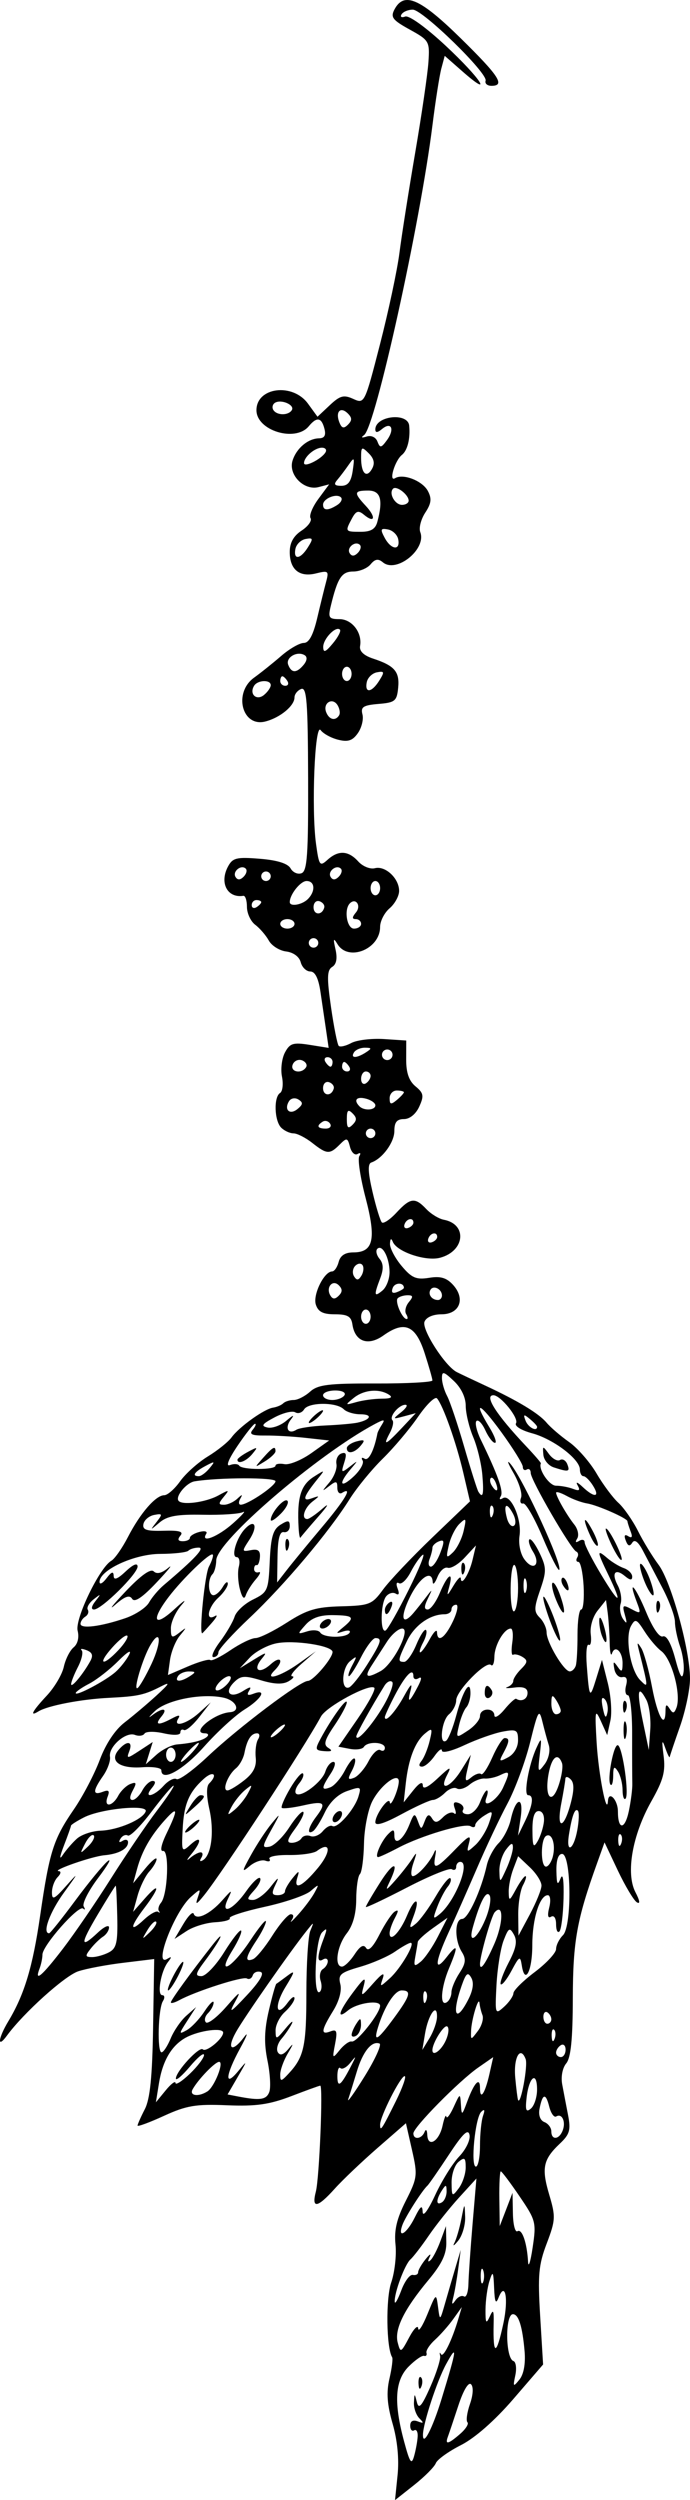 <?xml version="1.0" encoding="UTF-8" standalone="no"?>
<!-- Created with Inkscape (http://www.inkscape.org/) -->
<svg
    xmlns:inkscape="http://www.inkscape.org/namespaces/inkscape"
    xmlns:rdf="http://www.w3.org/1999/02/22-rdf-syntax-ns#"
    xmlns="http://www.w3.org/2000/svg"
    xmlns:cc="http://creativecommons.org/ns#"
    xmlns:dc="http://purl.org/dc/elements/1.1/"
    xmlns:sodipodi="http://sodipodi.sourceforge.net/DTD/sodipodi-0.dtd"
    xmlns:svg="http://www.w3.org/2000/svg"
    xmlns:ns1="http://sozi.baierouge.fr"
    xmlns:xlink="http://www.w3.org/1999/xlink"
    id="svg2"
    sodipodi:docname="Coffee_plant_.svg"
    viewBox="0 0 145.09 525.08"
    sodipodi:version="0.32"
    version="1.0"
    inkscape:output_extension="org.inkscape.output.svg.inkscape"
    inkscape:version="0.46dev+devel"
  >
  <sodipodi:namedview
      id="base"
      bordercolor="#666666"
      height="500px"
      inkscape:pageshadow="2"
      guidetolerance="10.0"
      pagecolor="#ffffff"
      gridtolerance="10.0"
      inkscape:zoom="0.98538751"
      objecttolerance="10.0"
      borderopacity="1.0"
      inkscape:current-layer="svg2"
      inkscape:cx="490.53423"
      inkscape:cy="269.40683"
      inkscape:window-y="-4"
      inkscape:window-x="-4"
      inkscape:window-height="744"
      showgrid="false"
      inkscape:pageopacity="0.0"
      inkscape:window-width="1280"
  />
  <path
      id="path2313"
      sodipodi:nodetypes="csssssscccsssssssscccsssssssssssssssssssssssssssssssssssssssssssssscccssssssssssssssssssssssssscccssssscccsssssssssssssscccssssssssssssssssssssssssssssssssssssssscccsssssssssssssssssssssssssssssssssscccssssssscccssccccssssssssscccssssssccssccsssssccssccssssccssscccsssscccssssssssscccsssccsssccssssssccssccscccccsssccsssssssccssccsssccsssccssssscccsssccsssssccssccssccsssccssssssscccccsssssssssssssssssssssssscccccssccssccsssccsssssssssssssssccsssccssscccccsssssssssssssssssssssssssssssssscccsssssssssssssssssssssssssssssssssssssssssssssssssssssscccssssssssssccsssccsssccssssccsscccccccssccssccsssccsssccssccsssssssssssssssssssssccssccsssssscccsssssssssssssccssssssccssssssssssssssssssssssccsssssssssssssssssssssssssssssssssssssssssssssssssssssssssssssssssssccccsssccssccssssssssccssccsscccccsssscccccssssscccsscccssccsssccssccssssssccsssssssssccsssccssccssccsssccssccssccssssssssscccsssccccccssssccsssssccssccssccssccsssccsssccsssssssssssscccssscccssssssssssssscccccsssssssssscccsssssssssccsscccssssssssssssssscccccssccssssssccsssccssscccccccssssssssssssssssssssssccssccsssccsssccssssssccssccsssssssssccsssccssssccssccsssccssssssccssssccssccsssssssssssssssssssssssssssssssccssccssccssccssccssssscccsssssssssssssscccssssssssssssssssssssssssssssssssscccccsssssssssssccssccssssssssccssccssccsssccssssssssssssssssssssssssssccsssccssccssccsssssccssccsssssssssssccssssssccsssccsssssssccssccssssssssssssssssccsssssccssssssscccssssccssccsssccssccssssccsssccssssssssssssccssccssccssssssssccsssssssccsssssssssssccssssccssccssccscccssssssccssccssccccssssccssssssssssccsssccssccsssccsssccsssccssssccssccssccssssccssccsssccssccssccsssccssccssccssccssccsssccssccsssccssccsssccsssccsssccssccsssccsssccssssccssccsssccssccsssccssccsssccssccssccssccssccsssccsssccssccssccssccssccssccsssssccssccssccsssccssccssccssccssc"
      style="fill:#000000"
      d="m83.602 519.81c0.343-3.37-0.037-7.28-1.044-10.78-1.162-4.04-1.339-6.55-0.669-9.45 0.502-2.17 0.76-4.19 0.572-4.5-1.228-2-1.362-12.31-0.204-15.68 0.732-2.13 1.142-5.72 0.909-7.98-0.313-3.03 0.249-5.43 2.157-9.19 2.455-4.85 2.518-5.37 1.307-10.7l-1.273-5.61-5.966 5.19c-3.281 2.86-7.327 6.7-8.991 8.55-3.672 4.08-4.927 4.28-3.983 0.62 0.73-2.83 1.537-22.25 0.925-22.25-0.188 0-2.946 1-6.129 2.22-4.582 1.75-7.39 2.15-13.48 1.9-6.54-0.28-8.525 0.06-13.25 2.22-3.057 1.4-5.558 2.32-5.558 2.05s0.683-1.81 1.517-3.43c1.109-2.14 1.58-6.78 1.75-17.24l0.233-14.31-6.435 0.78c-3.54 0.42-7.827 1.23-9.528 1.79-2.844 0.94-11.526 8.76-15.009 13.52-2.086 2.85-1.869 0.58 0.286-3 3.39-5.63 5.137-11.42 6.705-22.21 1.951-13.44 2.78-16.05 7.07-22.29 1.888-2.74 4.345-7.43 5.46-10.41 1.273-3.4 3.224-6.33 5.239-7.88 1.767-1.36 4.787-3.91 6.712-5.67 2.73-2.5 2.95-2.92 1-1.92-3.598 1.84-4.861 2.12-11 2.43-5.835 0.28-12.88 1.64-14.827 2.84-1.977 1.22-1.315-0.03 1.754-3.32 1.609-1.72 3.213-4.43 3.564-6.03s1.279-3.44 2.064-4.09c0.866-0.72 1.198-2.09 0.845-3.5-0.614-2.44 4.617-13.28 7.09-14.69 0.714-0.41 2.287-2.66 3.497-5 2.583-5.01 5.849-8.76 7.619-8.76 0.692 0 2.197-1.32 3.344-2.93s3.765-3.96 5.818-5.21 4.303-3.06 5-4.01c1.617-2.22 6.868-5.98 8.739-6.25 0.789-0.12 1.748-0.53 2.131-0.91 0.382-0.38 1.372-0.69 2.2-0.69 0.827 0 2.376-0.79 3.44-1.75 1.62-1.47 3.876-1.75 13.829-1.72 6.541 0.02 11.893-0.27 11.893-0.64 0-0.36-0.736-2.94-1.635-5.73-1.896-5.87-4.236-6.87-8.656-3.72-3.22 2.3-5.99 1.32-6.529-2.3-0.254-1.7-1.008-2.14-3.682-2.14-2.512 0-3.528-0.52-4.014-2.05-0.654-2.07 1.752-6.95 3.422-6.95 0.474 0 1.096-0.9 1.384-2 0.351-1.35 1.364-2 3.081-2 4.235 0 4.856-2.76 2.58-11.45-1.103-4.21-1.699-8.15-1.324-8.76 0.385-0.62 0.228-0.82-0.359-0.46-0.572 0.35-1.29-0.31-1.595-1.48-0.512-1.96-0.677-1.99-2.185-0.48-2.091 2.09-2.681 2.05-5.761-0.37-1.398-1.1-3.169-2-3.935-2-0.765 0-1.932-0.54-2.592-1.2-1.437-1.44-1.597-6.44-0.233-7.28 0.532-0.33 0.712-1.88 0.4-3.44-0.313-1.56-0.03-3.84 0.628-5.07 1.036-1.94 1.729-2.15 5.193-1.6l3.997 0.64-0.55-3.78c-0.303-2.07-0.834-5.69-1.181-8.02-0.421-2.84-1.13-4.25-2.136-4.25-0.828 0-1.734-0.88-2.013-1.95-0.303-1.15-1.539-2.06-3.056-2.25-1.401-0.17-3.043-1.2-3.648-2.29-0.606-1.09-1.888-2.58-2.851-3.31-0.962-0.72-1.75-2.42-1.75-3.76s-0.337-2.39-0.75-2.33c-3.357 0.53-5.07-2.71-3.238-6.14 0.985-1.84 1.806-2.04 6.705-1.64 3.665 0.29 5.883 0.99 6.459 2.02 0.482 0.86 1.524 1.32 2.314 1.01 1.184-0.45 1.426-3.96 1.375-19.89-0.052-16.15-0.293-19.25-1.464-18.8-0.77 0.3-1.401 1.1-1.401 1.78 0 1.77-3.058 4.28-6.168 5.06-4.879 1.21-6.72-6.06-2.33-9.22 1.376-0.99 3.932-3.03 5.68-4.54 1.748-1.52 3.895-2.75 4.771-2.75 1.097 0 1.977-1.64 2.83-5.25 0.681-2.89 1.528-6.33 1.883-7.65 0.593-2.21 0.424-2.34-2.106-1.71-3.502 0.88-5.56-0.78-5.56-4.49 0-1.94 0.799-3.38 2.491-4.49 1.371-0.9 2.218-2.08 1.883-2.62s0.408-2.36 1.652-4.04l2.262-3.06-2.218 0.58c-3.075 0.8-6.419-2.599-5.476-5.571 0.823-2.593 3.245-4.626 5.562-4.671 1.159-0.022 1.5-0.633 1.134-2.032-0.624-2.385-1.602-2.534-3.29-0.5-2.828 3.408-11 0.903-11-3.371 0-4.837 7.612-5.806 10.836-1.379l2.003 2.75 2.571-2.415c2.166-2.035 2.944-2.244 4.951-1.33 2.364 1.077 2.406 0.99 5.626-11.508 1.784-6.926 3.621-15.553 4.083-19.17 0.461-3.617 1.954-13.102 3.318-21.077s2.613-16.521 2.776-18.991c0.286-4.352 0.164-4.564-3.93-6.823-3.645-2.01-4.084-2.596-3.195-4.258 2.007-3.75 5.368-2.289 13.849 6.023 8.127 7.968 9.487 10.05 6.527 10.05-0.87 0-1.42-0.48-1.23-1.068 0.52-1.538-13.222-14.932-15.313-14.932-0.965 0-2.029 0.445-2.365 0.989s0.009 0.751 0.767 0.46c0.798-0.306 4.395 2.287 8.552 6.165 7.329 6.834 10.189 11.238 3.469 5.34l-3.705-3.253-0.712 2.662c-0.391 1.463-1.231 6.818-1.866 11.899-2.594 20.765-11.992 63.316-14.374 65.083-0.722 0.535-0.528 0.65 0.529 0.313 0.977-0.311 1.92 0.127 2.278 1.059 0.535 1.395 0.78 1.358 1.994-0.302 1.677-2.293 0.939-3.973-1.028-2.341-0.965 0.801-1.411 0.827-1.411 0.084 0-2.855 6.831-3.623 7.115-0.801 0.272 2.699-0.348 5.213-1.514 6.143-1.505 1.2-2.858 5.774-1.451 4.904 1.681-1.035 5.751 0.54 6.892 2.68 0.857 1.6 0.736 2.61-0.547 4.56-0.906 1.39-1.378 3.22-1.048 4.08 1.372 3.57-5.002 8.72-7.862 6.35-0.978-0.82-1.644-0.71-2.575 0.41-0.69 0.84-2.336 1.52-3.657 1.52-2.427 0-3.293 1.32-4.726 7.25-0.59 2.44-0.386 2.75 1.819 2.75 2.647 0 4.844 2.86 4.345 5.65-0.189 1.06 0.763 1.99 2.709 2.63 4.544 1.49 5.631 2.75 5.301 6.13-0.273 2.8-0.663 3.12-4.15 3.4-3.196 0.27-3.767 0.64-3.361 2.19 0.269 1.03-0.163 2.8-0.96 3.94-1.114 1.59-2.072 1.91-4.14 1.39-1.479-0.36-3.14-1.27-3.69-2.02-1.232-1.66-1.971 16.63-0.966 23.93 0.625 4.54 0.79 4.77 2.397 3.32 2.296-2.08 4.389-1.97 6.471 0.33 0.942 1.04 2.518 1.68 3.506 1.42 2.198-0.57 5.092 2.14 5.092 4.77 0 1.06-0.9 2.71-2 3.65s-2 2.7-2 3.92c0 4.66-6.685 7.35-8.964 3.6-0.851-1.4-0.934-1.18-0.414 1.1 0.432 1.91 0.2 3.14-0.695 3.69-1.092 0.68-1.138 2.25-0.246 8.45 0.604 4.19 1.334 7.85 1.623 8.14s1.479 0.02 2.644-0.61c1.166-0.62 4.242-0.99 6.836-0.83l4.716 0.31-0.014 4c-0.009 2.78 0.59 4.49 1.965 5.63 1.704 1.41 1.813 1.99 0.784 4.25-0.713 1.57-2.004 2.62-3.214 2.62-1.489 0-2.021 0.65-2.021 2.5 0 2.38-2.516 5.82-4.846 6.62-0.777 0.27-0.703 2.06 0.254 6.17 0.743 3.19 1.626 6.07 1.962 6.41 0.335 0.33 1.718-0.59 3.072-2.05 2.926-3.15 3.895-3.27 6.269-0.76 0.984 1.04 2.641 2.05 3.682 2.25 4.999 0.94 4.454 6.58-0.771 7.98-3.011 0.81-9.105-1.24-9.951-3.35-0.331-0.82-0.541-0.68-0.592 0.4-0.043 0.92 1.06 3.03 2.453 4.68 2.115 2.52 3.062 2.92 5.761 2.49 2.421-0.4 3.688-0.02 5.059 1.49 2.655 2.94 1.371 6.17-2.451 6.17-1.766 0-3.206 0.63-3.564 1.56-0.624 1.63 4.32 9.32 6.794 10.58 0.753 0.38 3.394 1.63 5.874 2.78 6.94 3.22 11.35 5.88 13 7.84 0.82 0.98 2.96 2.81 4.74 4.07 1.79 1.26 4.38 4.23 5.76 6.58 1.38 2.36 3.46 5.15 4.61 6.19s3 3.7 4.11 5.9c1.1 2.2 3.05 5.39 4.33 7.1 2.65 3.54 6.61 17.87 6.61 23.93 0 2.22-0.94 6.71-2.08 9.97-1.15 3.26-2.13 6.17-2.18 6.46-0.06 0.3-0.49-0.59-0.97-1.96-0.65-1.87-0.73-1.46-0.33 1.64 0.44 3.39-0.03 5.14-2.58 9.66-3.98 7.06-5.39 15.08-3.34 19.06 0.94 1.8 1.05 2.59 0.3 2.13-0.65-0.41-2.44-3.4-3.99-6.66l-2.8-5.92-1.54 4.29c-4.28 11.88-5.1 16.42-5.13 28.39-0.02 8.71-0.41 12.56-1.39 13.74-0.79 0.95-1.14 2.82-0.84 4.41 0.28 1.51 0.84 4.42 1.23 6.44 0.61 3.14 0.35 4.04-1.73 6-3.52 3.33-3.89 5.13-2.23 10.72 1.37 4.61 1.33 5.35-0.52 10.23-1.72 4.51-1.91 6.7-1.38 15.34l0.61 10.09-6.27 7.27c-3.9 4.52-8.06 8.17-11.012 9.67-2.609 1.32-4.983 3.03-5.277 3.79-0.293 0.77-2.343 2.83-4.555 4.58l-4.023 3.18 0.539-5.27zm4.223-8.09c0.055-1-0.275-1.58-0.733-1.3-0.459 0.29-0.834-0.16-0.834-0.98 0-0.96 0.576-1.28 1.584-0.9 1.268 0.49 1.335 0.35 0.333-0.65-0.687-0.7-1.198-2.19-1.134-3.31 0.114-2.01 0.126-2.01 0.624-0.05 0.395 1.55 1.026 0.82 2.841-3.28 1.283-2.91 2.201-5.83 2.04-6.5s-0.083-0.82 0.174-0.33c0.466 0.89 2.316-2.87 3.671-7.46l0.719-2.43-1.787 2.5c-0.982 1.37-2.711 3.33-3.842 4.36-1.131 1.02-1.943 2.26-1.806 2.75 0.138 0.49-0.087 0.77-0.5 0.64-0.412-0.14-1.866 0.86-3.23 2.23-2.913 2.91-3.193 7.55-0.955 15.82 1.194 4.42 1.544 4.92 2.085 3 0.358-1.27 0.696-3.12 0.75-4.11zm0.179-11.11c-0.043-1.05 0.193-1.65 0.525-1.31 0.332 0.33 0.368 1.19 0.079 1.91-0.319 0.8-0.556 0.56-0.604-0.6zm8.75 10.56c1.174-1.01 1.866-2.12 1.537-2.44-0.328-0.33-0.089-2.06 0.532-3.84 0.671-1.93 0.763-3.6 0.225-4.14-0.537-0.54-1.614 1.26-2.658 4.44-0.966 2.93-1.964 5.9-2.218 6.59-0.639 1.73 0.085 1.56 2.582-0.61zm-3.898-7.36c3.236-10.57 3.39-11.75 0.946-7.28-1.895 3.46-4.83 12.4-4.865 14.81-0.039 2.65 2.004-1.28 3.919-7.53zm17.454-9.96c-0.45-5.24-1.26-7.82-2.45-7.82-1.67 0-1.58 9.25 0.09 9.83 0.54 0.18 0.72 1.53 0.41 3-0.52 2.44-0.45 2.52 0.86 0.91 0.9-1.1 1.31-3.32 1.09-5.92zm-22.371-4.82c0.054 0.82 0.926-0.53 1.937-3 1.825-4.47 1.843-4.48 2.233-1.5 0.391 2.98 0.398 2.98 1.537-1 0.63-2.2 1.615-5.58 2.189-7.5l1.044-3.5-0.53 4c-0.292 2.2-0.761 4.9-1.043 6-0.381 1.48-0.267 1.64 0.442 0.62 0.524-0.76 1.341-1.14 1.815-0.85 0.474 0.3 0.895-0.88 0.934-2.62 0.04-1.73 0.434-7.43 0.876-12.65l0.807-9.5-3.649 4c-2.004 2.2-4.874 5.8-6.375 8-1.502 2.2-3.236 4.45-3.853 5-1.2 1.07-3.428 7.07-3.302 8.9 0.042 0.6 0.663-0.48 1.38-2.4 0.718-1.93 1.809-3.39 2.424-3.25 0.616 0.13 1.12-0.12 1.12-0.56 0-0.45 0.708-1.68 1.574-2.75s1.244-1.27 0.84-0.44c-0.431 0.88-0.358 1.16 0.176 0.67 0.5-0.45 1.438-2.25 2.084-4l1.174-3.17 0.076 3.36c0.057 2.5-0.912 4.55-3.786 8-5.121 6.15-7.164 10.32-6.432 13.12 0.573 2.19 0.681 2.14 2.405-1.1 0.993-1.86 1.849-2.71 1.903-1.88zm7.604-17.97c0.422-0.81 1.079-3.06 1.46-5 0.688-3.51 0.693-3.52 0.807-0.47 0.063 1.68-0.593 3.93-1.459 5-0.866 1.06-1.229 1.28-0.808 0.47zm10.307 16.88c1.11-5.19 0.39-8.97-1.03-5.35-0.56 1.43-0.8 0.89-0.92-2.06-0.15-3.52-0.27-3.7-0.97-1.5-0.45 1.37-0.82 4.07-0.84 6-0.02 2.89 0.13 3.15 0.89 1.5 0.74-1.64 0.89-1.37 0.82 1.5-0.16 6.84 0.57 6.81 2.05-0.09zm-4.26-11.16c-0.28-0.69-0.51-0.13-0.51 1.25 0 1.37 0.23 1.93 0.51 1.25 0.27-0.69 0.27-1.82 0-2.5zm7.66-15.5c-1.96-2.89-3.74-5.25-3.95-5.25-0.2 0-0.34 2.58-0.3 5.75l0.08 5.75 1.35-3.5 1.34-3.5 0.08 4.31c0.04 2.37 0.47 4.06 0.96 3.76 0.96-0.6 2 2.42 2.23 6.43 0.07 1.37 0.51 0.02 0.96-3 0.79-5.27 0.68-5.72-2.75-10.75zm-22.07 4.5c1.243-2.5 1.634-2.79 1.691-1.25 0.043 1.18 1.115-0.25 2.627-3.5 1.404-3.03 3.691-6.7 5.082-8.15 1.402-1.47 2.36-3.48 2.149-4.5-0.284-1.38-1.395-0.32-4.34 4.15-2.177 3.3-4.206 6.22-4.509 6.5-1.115 1.01-4.649 6.55-5.261 8.25-1.098 3.04 0.873 1.89 2.561-1.5zm6.73-5.56c-0.013-1.46-0.15-1.49-0.985-0.19-1.266 1.95-1.266 3.28 0 2.5 0.55-0.34 0.993-1.38 0.985-2.31zm4.015-5.01c0-2.05-0.237-2.23-1.5-1.18-0.825 0.68-1.486 2.65-1.468 4.37 0.03 2.97 0.107 3.03 1.5 1.19 0.807-1.07 1.468-3.04 1.468-4.38zm3.005-4.6c0-2.43 0.29-5.24 0.64-6.25 0.44-1.25 0.32-1.51-0.38-0.83-1.286 1.24-2.282 11.5-1.12 11.5 0.47 0 0.86-1.99 0.86-4.42zm-7.873-4.17c0.347-1.6 0.705-2.46 0.795-1.91s0.781-0.35 1.537-2c1.355-2.96 1.376-2.97 1.531-0.5 0.148 2.35 0.224 2.32 1.331-0.68 1.462-3.96 2.679-5.24 2.679-2.82 0 2.72 1.06 1.16 1.98-2.92l0.8-3.57-3.14 2.18c-4.01 2.78-13.645 12.54-13.645 13.83 0 1.41 1.742 1.2 2.338-0.27 0.289-0.72 0.538-0.47 0.583 0.58 0.121 2.8 2.497 1.38 3.211-1.92zm25.263 1c0.71-1.84-0.15-3.68-1.36-2.94-0.45 0.28-1.12-0.66-1.48-2.1-0.73-2.91-1.41-2.73-2.04 0.54-0.25 1.3 0.17 2.41 1.03 2.74 0.8 0.31 1.46 1.19 1.46 1.95 0 1.9 1.64 1.77 2.39-0.19zm-35.078-6.16c1.43-2.89 2.259-5.25 1.841-5.25-0.87 0-5.158 8.47-5.158 10.19 0 1.57 0.341 1.06 3.317-4.94zm29.688-2.44c0-3.95-1.68-2.71-2.19 1.63-0.32 2.74-0.13 3.24 0.89 2.38 0.71-0.59 1.3-2.39 1.3-4.01zm-33.137-9.66c-1.648-0.61-3.51 1.71-4.777 5.94-0.679 2.26-1.485 4.86-1.792 5.76-0.306 0.91 1.257-1.28 3.474-4.85 2.217-3.58 3.61-6.66 3.095-6.85zm-42.89 8.28c0.012 0.52 1.372-0.35 3.022-1.93s2.988-3.36 2.973-3.94c-0.015-0.59-1.353 0.51-2.973 2.44-1.62 1.92-2.944 3.05-2.941 2.5 0.007-1.5 4.947-6.83 5.661-6.12 0.697 0.7 4.28-2.25 4.28-3.52 0-1.12-5.013-0.46-7.771 1.01-3.037 1.63-4.956 4.85-5.728 9.63l-0.646 4 2.05-2.5c1.128-1.38 2.061-2.08 2.073-1.57zm19.719 1.91c0.349-0.91 0.179-3.88-0.377-6.59-0.742-3.63-0.671-6.42 0.267-10.45 0.703-3.03 1.422-5.59 1.596-5.69s1.197-0.84 2.273-1.65c1.736-1.3 1.695-1.04-0.364 2.34-2.41 3.95-2.002 6.66 0.49 3.25 0.78-1.06 1.418-1.47 1.418-0.9s-0.9 1.85-2 2.85c-1.1 0.99-1.99 2.75-1.978 3.9 0.021 2 0.117 1.98 2.087-0.4 1.136-1.38 1.732-1.83 1.326-1-0.407 0.82-1.39 2.26-2.185 3.18-0.795 0.93-1.134 2.2-0.752 2.81 0.472 0.77 1.177 0.55 2.204-0.68 1.167-1.4 1.146-1.2-0.096 0.9-0.884 1.49-1.606 3.49-1.606 4.44 0 1.55 0.179 1.53 1.801-0.22 3.196-3.44 3.699-5.74 3.699-16.93 0-6.05 0.369-11.9 0.82-13 0.82-2 0.82-2-0.781 0-3.426 4.28-13.131 18.17-14.846 21.25-2.053 3.69-0.802 4.4 1.748 1 0.927-1.24 0.532-0.15-0.878 2.42-3.081 5.63-3.326 8.3-0.442 4.83 2.025-2.44 2.024-2.41-0.058 1.17l-2.134 3.68 2.285 0.44c4.55 0.87 5.86 0.68 6.483-0.95zm53.908-6.92c-1.11-2.91-2.57-0.34-2.19 3.87 0.21 2.32 0.48 4.43 0.59 4.71 0.53 1.3 2.12-7.23 1.6-8.58zm-66.918 6.79c1.47-0.93 3.562-6.21 2.463-6.21-0.847 0-4.364 3.63-5.56 5.75-0.783 1.38 1.19 1.67 3.097 0.46zm30.402-5.71c0.936-1.84 0.904-1.86-0.383-0.27-0.772 0.95-1.697 1.44-2.055 1.08-0.358-0.35-0.644 0.44-0.636 1.77 0.017 2.56 0.77 1.93 3.074-2.58zm-0.059-4.77c1.043 0.28 5.97-5.92 5.97-7.51 0-1.3-4.845-0.6-6.743 0.98-2.456 2.04-1.99 0.3 0.993-3.7 2.393-3.21 2.851-3.51 2.316-1.5-0.649 2.44-0.602 2.42 1.998-0.5 1.856-2.09 2.464-2.41 2.007-1.06-0.651 1.92-0.636 1.92 1.488 0 2.261-2.04 5.431-7.44 4.371-7.44-0.342 0-1.816 0.83-3.276 1.84-1.46 1.02-4.777 2.46-7.371 3.21-4.152 1.2-4.648 1.63-4.149 3.62 0.349 1.39-0.241 3.57-1.533 5.66-2.512 4.07-2.636 5.09-0.522 4.27 1.309-0.5 1.472-0.05 0.953 2.65-0.601 3.12-0.562 3.17 0.991 1.25 0.89-1.1 2.018-1.9 2.507-1.77zm-0.015-1.42c0.009-0.45 0.452-1.49 0.985-2.31 0.835-1.3 0.972-1.27 0.985 0.19 0.008 0.93-0.435 1.97-0.985 2.31s-0.993 0.25-0.985-0.19zm44.99 3.13c0-0.86-0.45-1.28-1-0.94s-1 1.04-1 1.56c0 0.51 0.45 0.94 1 0.94s1-0.71 1-1.56zm-83.035-2.37c0.667-1.61 2.141-3.75 3.276-4.75l2.064-1.82-1.888 2.93c-1.766 2.74-1.772 2.86-0.088 1.92 0.989-0.55 2.666-2.32 3.726-3.93s1.93-2.45 1.933-1.87c0.004 0.57-0.525 1.58-1.176 2.23s-0.849 1.52-0.44 1.93c0.408 0.4 2.316-1.05 4.238-3.24 2.975-3.38 3.248-3.53 1.836-0.97-1.351 2.44-0.883 2.17 2.528-1.48 2.69-2.87 3.728-4.62 2.904-4.9-0.706-0.23-1.456 0.1-1.668 0.73-0.212 0.64-0.764 0.92-1.227 0.64-0.825-0.51-10.797 2.69-14.238 4.57-0.962 0.52-1.75 0.73-1.75 0.45 0-0.49 4.234-6.31 8.796-12.1 2.96-3.76 1.613-0.94-1.594 3.34-2.038 2.71-2.166 3.25-0.779 3.25 0.913 0 3.061-2.26 4.774-5.01 1.714-2.76 3.321-4.81 3.573-4.56 0.252 0.26-0.569 2.12-1.824 4.15-3.499 5.66-0.078 3.74 3.804-2.14 1.788-2.71 3.247-4.48 3.243-3.93-0.003 0.54-0.9 2.34-1.993 3.99-2.296 3.46-2.517 4.63-0.747 3.95 0.688-0.26 2.53-2.5 4.091-4.97 1.562-2.46 3.303-4.48 3.87-4.48 0.626 0 0.689 0.51 0.158 1.29-0.479 0.72 0.163 0.15 1.427-1.25 1.265-1.4 2.793-3.44 3.396-4.54 1.034-1.89 0.989-1.91-0.799-0.38-1.043 0.9-5.39 2.39-9.661 3.32-4.27 0.94-7.578 2-7.351 2.38 0.228 0.37-1.149 0.76-3.06 0.86s-4.617 0.93-6.013 1.85l-2.54 1.66 1.852-3.13c1.019-1.73 1.999-2.7 2.179-2.16 0.492 1.48 3.409 0.11 6.001-2.81 2.074-2.34 2.194-2.37 1.207-0.33-1.711 3.54 1.024 2.4 3.829-1.59 1.286-1.83 2.596-3.07 2.91-2.76 0.315 0.32-0.245 1.48-1.243 2.58-1.557 1.72-1.592 2.01-0.244 2.01 0.864 0 2.534-1.24 3.71-2.75 1.634-2.11 1.881-2.22 1.048-0.5-0.887 1.83-0.804 2.25 0.445 2.25 0.844 0 1.535-0.37 1.535-0.81 0-0.45 0.712-1.68 1.582-2.75 1.35-1.66 1.501-1.69 1.031-0.19-0.908 2.88 1.046 1.98 4.329-2 2.825-3.43 2.68-5.7-0.226-3.54-0.669 0.5-3.31 0.88-5.87 0.85-2.56-0.04-4.41 0.33-4.111 0.82 0.299 0.48-0.082 0.65-0.846 0.38-0.764-0.28-2.252 0.23-3.306 1.12-1.717 1.45-1.686 1.2 0.299-2.38 1.22-2.2 3.143-5.13 4.274-6.5 2.003-2.44 2.002-2.41-0.061 1.32-1.921 3.47-1.954 3.8-0.356 3.49 0.968-0.19 2.848-2.02 4.178-4.08 1.33-2.05 2.648-3.5 2.929-3.22 0.282 0.28-0.482 1.86-1.697 3.5-1.697 2.29-1.868 2.99-0.738 2.99 0.809 0 1.737-0.43 2.062-0.96s1.18-0.73 1.899-0.45c0.719 0.27 1.881-0.19 2.581-1.04 0.701-0.84 1.607-1.33 2.015-1.07 1.018 0.63 4.652-3.49 5.474-6.2 0.635-2.1 0.503-2.16-2.384-1.15-1.935 0.67-3.652 2.32-4.679 4.48-0.892 1.88-2.017 3.66-2.501 3.96-1.349 0.84-0.984-0.85 0.654-3.01 2.268-3 1.803-3.43-2.664-2.42-2.273 0.51-4.316 0.74-4.541 0.52-0.224-0.23 0.566-2.06 1.756-4.08 1.191-2.02 2.398-3.44 2.683-3.15 0.286 0.28-0.059 1.21-0.766 2.07-0.707 0.85-1.01 1.82-0.674 2.16 0.97 0.97 5.457-2.41 6.166-4.64 0.353-1.11 1.114-2.02 1.69-2.02 0.577 0 0.322 1.1-0.567 2.46-2.012 3.07-2.027 3.63-0.078 2.88 0.845-0.32 2.229-1.92 3.074-3.56 0.845-1.63 1.765-2.74 2.044-2.46s0.01 1.43-0.597 2.57c-0.92 1.72-0.843 1.96 0.456 1.46 0.858-0.33 2.238-1.91 3.066-3.51s1.936-2.64 2.463-2.32c0.526 0.33 0.957 0.12 0.957-0.46 0-1.27-3.654-1.43-4.417-0.2-0.294 0.48-1.619 0.66-2.943 0.41l-2.409-0.46 4.066-5.89c2.236-3.24 3.804-6.16 3.485-6.48-0.975-0.97-10.084 3.93-11.218 6.03-3.348 6.23-20.793 32.87-24.564 37.53-1.64 2.02-1.896 2.12-1.344 0.5 0.667-1.96 0.633-1.96-1.416-0.16-3.45 3.02-8.003 14.84-5.03 13.05 0.993-0.6 1.033-0.45 0.174 0.66-1.488 1.93-2.346 6.95-1.186 6.95 0.506 0 0.565 0.56 0.131 1.25-0.999 1.58-1.243 10.75-0.286 10.75 0.393 0 1.26-1.32 1.927-2.93zm0.53-13.07c0.853-1.65 1.776-3 2.051-3s-0.198 1.35-1.051 3-1.776 3-2.051 3 0.198-1.35 1.051-3zm33.5-32.89c0-0.55 0.45-1.27 1-1.61s1-0.17 1 0.38-0.45 1.28-1 1.62-1 0.16-1-0.39zm-2.466-17.07c2.29-4.25 5.452-8.61 5.459-7.53 0.004 0.56-1.171 2.75-2.61 4.87-2.087 3.07-2.342 4.02-1.262 4.69 0.964 0.6 0.733 0.79-0.802 0.68-1.996-0.15-2.054-0.36-0.785-2.71zm26.268 63.49c0.617-1.35 0.755-2.69 0.307-2.97-0.679-0.42-3.109 3.48-3.109 4.98 0 1.42 1.843 0.1 2.802-2.01zm-1.837-4.98c0.056-3.11-1.848-0.47-2.507 3.48l-0.579 3.47 1.525-2.5c0.839-1.38 1.541-3.38 1.561-4.45zm24.64 2.72c-0.33-0.34-0.57 0.26-0.53 1.31 0.05 1.16 0.29 1.4 0.61 0.6 0.29-0.72 0.25-1.58-0.08-1.91zm-33.691-2.47c3.452-4.7 3.76-5.8 1.612-5.8-1.456 0-3.616 3.37-4.967 7.75-1.016 3.29-0.117 2.77 3.355-1.95zm18.611-0.61c-0.29-0.75-0.57-1.88-0.62-2.53-0.15-1.66-1.692 3.43-1.774 5.84-0.067 1.98-0.058 1.98 1.424 0.02 0.82-1.08 1.25-2.58 0.97-3.33zm14.48 0.87c0-0.52-0.38-1.18-0.84-1.46s-0.83 0.14-0.83 0.94 0.37 1.46 0.83 1.46 0.84-0.43 0.84-0.94zm-17.493-4.09c1.026-1.98 1.255-3.57 0.666-4.62-0.729-1.3-1.108-0.99-2.037 1.67-2.118 6.08-1.232 7.99 1.371 2.95zm9.523-1.38c0.01-0.6 2.04-2.61 4.5-4.46 2.45-1.85 4.47-4.02 4.47-4.82s0.65-2.11 1.45-2.91c1.92-1.92 1.75-17.07-0.19-17.07-0.8 0-1.24 1.32-1.19 3.58 0.05 2.82 0.24 3.16 0.86 1.59 0.5-1.27 0.73 0.28 0.64 4.2-0.09 3.42-0.48 6.53-0.87 6.92s-0.7-0.29-0.7-1.52c0-1.28-0.44-1.95-1.05-1.58-0.67 0.42-0.81-0.26-0.39-1.94 0.36-1.42 0.23-2.58-0.3-2.58-1.71 0-3.26 4.99-3.26 10.48 0 5.45-1.56 8.47-2.21 4.28-0.33-2.09-0.49-2.01-2.15 1.08-0.98 1.84-2.01 3.13-2.27 2.87s0.49-2.31 1.65-4.55c1.59-3.03 1.87-4.53 1.12-5.87-0.9-1.6-1.13-1.47-2.17 1.21-0.64 1.65-1.31 5.85-1.5 9.34-0.32 6.2-0.29 6.3 1.6 4.59 1.06-0.96 1.94-2.24 1.96-2.84zm-18.431-0.32c-0.332-0.34-0.568 0.26-0.525 1.31 0.048 1.16 0.285 1.4 0.604 0.6 0.289-0.72 0.253-1.58-0.079-1.91zm5.396 0.13c0-0.81 0.756-2.63 1.679-4.04 1.344-2.05 1.444-2.94 0.5-4.45-1.556-2.49-1.511-6.91 0.071-6.92 1.248 0 4.015-6.02 5.185-11.27 0.34-1.53 1.46-3.62 2.49-4.65s2.18-3.26 2.55-4.96c1.02-4.66 2.76-5.05 2.09-0.46l-0.57 3.85 1.46-3c1.67-3.45 1.93-5.5 0.68-5.5-1.02 0 0.11-6.41 1.77-10 1.04-2.27 1.1-2.13 0.67 1.5-0.45 3.73-0.38 3.86 1.02 2 0.85-1.14 1.23-2.87 0.88-4-0.35-1.1-0.96-3.35-1.36-5-0.67-2.73-0.9-2.34-2.56 4.36-1 4.05-3.15 9.84-4.76 12.87-1.62 3.03-4.52 9.16-6.44 13.64-1.931 4.47-4.598 10.5-5.931 13.4-2.915 6.35-3.101 8.65-0.424 5.23 2.362-3.02 2.49-2.42 0.5 2.34-1.709 4.09-1.988 8.08-0.5 7.16 0.55-0.34 1-1.29 1-2.1zm-27.5-2.4c-0.32-1.01-0.113-2.12 0.459-2.48 0.573-0.35 1.041-1.09 1.041-1.64s-0.45-0.72-1-0.38c-1.291 0.79-1.269-0.66 0.063-4.19 0.877-2.32 0.833-2.59-0.25-1.51-1.425 1.41-1.955 13.4-0.554 12.54 0.452-0.28 0.561-1.34 0.241-2.34zm-54.2-6.75c2.429-3.17 6.974-9.8 10.099-14.75s7.479-11.37 9.676-14.25c2.197-2.89 3.769-5.25 3.492-5.25-0.276 0-2.367 2.47-4.647 5.49-2.279 3.02-4.513 5.26-4.963 4.98s-1.144 0.02-1.542 0.66c-0.452 0.74-0.291 0.91 0.431 0.46 0.634-0.39 1.154-0.26 1.154 0.29 0 1.38-1.966 2.46-4.968 2.73-2.594 0.22-11.297 3.26-9.582 3.34 0.523 0.03 0.41 0.59-0.25 1.25s-1.2 2.1-1.2 3.21c0 1.7 0.474 1.48 3.07-1.45 2.608-2.94 2.533-2.73-0.5 1.43-3.009 4.12-4.657 8.61-3.165 8.61 0.223 0 2.703-3.1 5.51-6.89 2.808-3.79 5.868-7.5 6.799-8.25 0.932-0.75 0.035 0.83-1.993 3.51-2.029 2.68-3.398 5.38-3.044 6s0.299 0.82-0.122 0.44c-0.935-0.84-8.555 7.77-8.555 9.67 0 0.74-0.273 2.06-0.607 2.93-1.139 2.97 0.486 1.59 4.907-4.16zm61.331 1.19c1.167-1.78 1.905-2.19 2.426-1.35 0.487 0.79 1.474-0.21 2.831-2.87 1.146-2.25 2.585-4.4 3.197-4.78 0.817-0.5 0.82-0.14 0.015 1.37-0.605 1.13-1.1 2.56-1.1 3.18 0 2.04 2.178-0.18 3.661-3.72 1.704-4.08 2.896-3.87 1.335 0.24-0.947 2.49-0.891 2.64 0.53 1.46 0.874-0.72 2.743-3.28 4.153-5.69s2.798-4.14 3.085-3.85c0.287 0.28 0.033 1.11-0.564 1.82-0.596 0.72-1.575 2.6-2.174 4.18-0.978 2.57-0.926 2.73 0.508 1.54 3.267-2.71 6.526-10.97 4.329-10.97-0.474 0-0.863 0.47-0.863 1.06 0 0.58-0.414 0.8-0.921 0.49-0.506-0.32-4.781 1.43-9.5 3.88-4.718 2.44-8.579 4.27-8.579 4.04 0-0.22 1.35-2.53 3-5.13 2.881-4.55 4.141-4.56 1.94-0.03-0.896 1.85-0.703 1.78 1.25-0.42 1.27-1.43 2.861-3.46 3.535-4.5 1.045-1.62 1.086-1.49 0.275 0.86-0.523 1.51-0.581 2.75-0.13 2.75 0.988 0 3.62-2.92 4.511-5 0.352-0.83 0.453-0.49 0.224 0.75-0.569 3.06 0.114 2.84 4.186-1.35 2.853-2.94 3.388-3.2 2.92-1.41-0.543 2.08-0.478 2.11 1.295 0.5 1.029-0.93 2.319-2.98 2.869-4.56 0.93-2.69 0.87-2.79-0.94-1.66-1.06 0.66-1.935 1.58-1.935 2.03s-0.432 0.55-0.959 0.22c-1.22-0.75-10.401 1.97-15.239 4.53-2.034 1.07-3.932 1.95-4.219 1.95-0.81 0 0.657-3.35 2.111-4.83 1.081-1.09 1.306-1.04 1.306 0.31 0 2.27 1.909 0.86 3.172-2.33 0.954-2.41 1.113-2.48 1.763-0.73 0.7 1.89 0.731 1.89 1.444 0.03 0.551-1.44 0.924-1.58 1.529-0.6 0.642 1.04 1.106 0.99 2.328-0.23 0.839-0.84 1.876-1.21 2.304-0.83 0.428 0.39 0.505-0.06 0.17-0.99-0.431-1.21-0.189-1.54 0.835-1.15 0.794 0.31 1.195 0.96 0.89 1.45-0.304 0.49 0.16 0.9 1.031 0.9s2.009-1.13 2.539-2.5c0.52-1.38 1.17-2.5 1.44-2.5s0.23 0.68-0.09 1.51c-0.99 2.59 2.26 0.63 3.51-2.12 1.51-3.32 1.44-3.61-0.61-2.61-0.97 0.47-2.43 0.79-3.25 0.72-0.83-0.07-2.264 0.5-3.192 1.28s-2.129 1.14-2.669 0.81c-0.541-0.34-1.662 0.07-2.492 0.9s-1.981 1.51-2.558 1.51-3.534 1.34-6.571 2.98c-3.655 1.98-5.523 2.55-5.523 1.7 0-1.6 2.896-5.58 3.038-4.18 0.128 1.24 1.796-2.54 1.892-4.29 0.124-2.26-3.758 0.55-5.556 4.03-0.906 1.75-1.699 5.75-1.761 8.89-0.062 3.13-0.45 6.04-0.863 6.45-0.412 0.41-0.76 2.81-0.772 5.33-0.015 3.01-0.697 5.45-1.978 7.09-2.053 2.62-2.693 7-1.023 7 0.537 0 1.732-1.16 2.654-2.56zm17.529-3.76l2.013-3.94-3.087 2.19c-1.697 1.21-3.119 2.51-3.16 2.88-0.041 0.38-0.273 1.76-0.515 3.07-0.383 2.08-0.237 2.22 1.148 1.07 0.873-0.73 2.493-3.1 3.601-5.27zm11.825 1.62c1.94-4.38 2.02-8.82 0.12-6.72-0.71 0.78-3.1 9.17-3.1 10.86 0 1.62 1.13 0.05 2.98-4.14zm-80.979 1.69c1.564-0.83 1.849-2.08 1.725-7.5-0.082-3.57-0.227-6.49-0.323-6.49s-1.783 2.7-3.748 6c-3.779 6.34-3.772 7.39 0.026 3.82 1.273-1.19 2.314-1.67 2.314-1.05s-0.562 1.49-1.25 1.93c-0.687 0.44-1.868 1.58-2.622 2.55-1.191 1.51-1.149 1.75 0.315 1.75 0.929 0 2.532-0.46 3.563-1.01zm9.897-6.42c-0.263-0.27-1.074 0.51-1.803 1.72-1.265 2.11-1.243 2.13 0.479 0.48 0.991-0.95 1.587-1.94 1.324-2.2zm69.222-0.47c0.9-2.14 1.3-4.41 0.9-5.06-0.71-1.15-2.01 1.33-3.525 6.71-1.05 3.72 0.885 2.51 2.625-1.65zm11.81-7.1c0.02-0.83-1.08-2.56-2.44-3.85l-2.47-2.34-1.01 2.66c-0.56 1.46-1 3.64-0.97 4.84 0.03 2.01 0.16 1.96 1.53-0.56 0.82-1.52 1.72-2.75 1.99-2.75 0.28 0 0.04 0.87-0.53 1.93s-1.01 3.88-0.99 6.25l0.05 4.32 2.41-4.5c1.32-2.48 2.42-5.18 2.43-6zm-80.611 5.49c0.372 0.28 0.455 0.21 0.185-0.15-0.271-0.36-0.079-1.16 0.425-1.76 1.421-1.72 1.789-11.13 0.424-10.87-0.689 0.13-0.391-1.34 0.75-3.7 2.48-5.14 2.388-5.86-0.358-2.8-3.015 3.35-4.82 6.52-5.835 10.22l-0.842 3.07 2.459-3c1.352-1.65 2.46-2.59 2.463-2.08 0.003 0.5-0.684 1.68-1.525 2.61-0.842 0.93-1.953 3.22-2.468 5.08l-0.938 3.39 2.468-2.81c3.212-3.65 3.189-2.33-0.032 1.9-3.14 4.11-3.231 5.44-0.176 2.57 1.279-1.2 2.629-1.95 3-1.67zm74.601-13.49c0.01-1.13-0.35-1.02-1.46 0.44-0.8 1.07-1.43 3.09-1.38 4.5 0.08 2.55 0.08 2.55 1.45-0.44 0.76-1.65 1.38-3.68 1.39-4.5zm8.39 1.9c0.66-2.53-0.18-5.11-1.42-4.34-1.16 0.72-1.17 6.44-0.01 6.44 0.48 0 1.13-0.95 1.43-2.1zm-100.07-3.77c0.96-0.86 3.214-1.62 5.011-1.68 3.669-0.13 8.911-2.38 9.457-4.06 0.494-1.52-9.37-0.56-12.962 1.26-1.512 0.77-2.75 1.56-2.75 1.75s-0.675 2.09-1.5 4.22c-0.882 2.28-0.985 3.09-0.25 1.97 0.688-1.04 2.035-2.6 2.994-3.46zm26.015 2.87c0.472 0 0.538 0.52 0.146 1.15-0.424 0.69-0.277 0.88 0.364 0.49 1.773-1.1 2.381-6.02 1.324-10.73-0.627-2.79-0.643-4.76-0.043-5.36 1.92-1.92 0.882-2.8-1.143-0.97-3.14 2.84-4.167 5.31-4.432 10.67-0.232 4.68-0.178 4.79 1.643 3.14 2.357-2.13 2.465-0.75 0.159 2.03-0.948 1.14-1.083 1.51-0.3 0.83 0.782-0.69 1.81-1.25 2.282-1.25zm-3.259-4.26c0-0.27 0.675-1.06 1.5-1.74 0.825-0.69 1.5-1.02 1.5-0.75 0 0.28-0.675 1.06-1.5 1.75-0.825 0.68-1.5 1.02-1.5 0.74zm1.099-5.49c0.76-1.24 1.724-2.25 2.142-2.25 1.205 0 0.909 0.55-1.383 2.59-2.134 1.9-2.136 1.9-0.759-0.34zm-20.327 6.18c-0.336-0.33-1.149 0.45-1.808 1.73-1.145 2.23-1.118 2.26 0.61 0.61 0.994-0.95 1.533-2 1.198-2.34zm94.673-2.85c0.14-1.34-0.3-2.25-1.1-2.25-0.91 0-1.34 1.32-1.31 4.08 0.02 3.38 0.21 3.77 1.09 2.25 0.59-1.01 1.18-2.85 1.32-4.08zm7.01 1.81c0.37-1.98 0.43-3.84 0.13-4.14-0.61-0.62-1.23 1.02-1.87 5-0.66 4.11 0.96 3.32 1.74-0.86zm9.15 0.88c-0.33-0.34-0.57 0.26-0.53 1.31 0.05 1.16 0.29 1.4 0.61 0.6 0.29-0.72 0.25-1.58-0.08-1.91zm2.43-10.77c-0.03-1.1-0.05-5.72-0.04-10.25 0.02-4.54-0.39-8.25-0.89-8.25s-0.68-0.92-0.38-2.05c0.35-1.36 0.09-1.94-0.79-1.75-0.72 0.16-1.48-0.6-1.68-1.7-0.3-1.65-0.18-1.74 0.68-0.5 0.85 1.24 1.04 1.12 1.05-0.69 0.02-2.49-1.6-3.98-2.23-2.07-0.23 0.69-0.45-0.32-0.48-2.24-0.03-1.93-0.22-4.74-0.41-6.25l-0.36-2.74-1.78 2.24c-1.01 1.28-1.63 3.41-1.43 4.94 0.19 1.49-0.01 2.49-0.43 2.22-0.43-0.26-0.61 1.68-0.41 4.31 0.54 7.01 0.64 7.15 1.98 2.82l1.22-3.96 1.22 4.85c0.67 2.66 0.92 6.22 0.55 7.9l-0.67 3.05-1.33-2.94c-1.22-2.69-1.29-2.3-0.89 4.56 0.4 6.62 2.15 15.64 2.38 12.19 0.15-2.25 2.09-0.2 2.09 2.2 0 3.96 1.46 3.93 2.3-0.06 0.44-2.11 0.77-4.73 0.73-5.83zm-2.05 1.41c-0.01-1.33-0.45-3.09-0.98-3.91-0.78-1.2-0.98-1.01-0.99 0.91-0.01 1.33-0.25 2.18-0.55 1.89-0.83-0.83 0.68-8.83 1.57-8.28 1 0.61 2.37 10.41 1.57 11.21-0.33 0.33-0.61-0.49-0.62-1.82zm0.21-12.41c-0.02-1.65 0.19-2.45 0.46-1.77 0.27 0.67 0.29 2.02 0.04 3-0.26 0.97-0.48 0.42-0.5-1.23zm-0.12-4.92c-0.04-1.05 0.2-1.65 0.53-1.31 0.33 0.33 0.37 1.19 0.08 1.91-0.32 0.8-0.56 0.56-0.61-0.6zm-4.45-15.12c-0.34-0.9-0.59-2.38-0.54-3.3 0.05-0.91 0.48-0.34 0.97 1.29 0.94 3.15 0.61 4.71-0.43 2.01zm-6.59 35.41c0.79-2.94 0.8-4.44 0.04-5.2-0.6-0.6-1.09-0.65-1.12-0.12-0.02 0.52-0.41 2.86-0.86 5.2-1.06 5.45 0.48 5.55 1.94 0.12zm-67.817-2.29c1.01-1.9 0.955-1.96-0.609-0.67-0.945 0.78-2.217 2.36-2.827 3.5-1.01 1.9-0.955 1.96 0.609 0.67 0.945-0.78 2.217-2.36 2.827-3.5zm-27.281 0.53c0.554-1.03 1.705-2.15 2.558-2.47 1.273-0.49 1.361-0.24 0.493 1.38-0.685 1.28-0.705 1.98-0.058 1.98 0.55 0 1.481-0.9 2.07-2s1.56-2 2.158-2c0.713 0 0.658 0.51-0.158 1.5-1.864 2.24 0.41 1.81 2.479-0.48 0.983-1.09 2.205-1.72 2.714-1.4 0.509 0.31 3.486-1.85 6.616-4.8 6.408-6.04 19.384-15.82 20.991-15.82 1.137 0 5.2-4.75 5.2-6.08 0-1.34-8.267-2.59-11.901-1.8-1.87 0.4-4.345 1.74-5.5 2.98l-2.099 2.24 3-1.84c2.606-1.61 2.817-1.63 1.608-0.15-1.985 2.42-0.51 3.32 1.886 1.15 2.123-1.92 2.852-0.75 0.806 1.3-2.29 2.29 1.167 1.31 5.017-1.41l3.683-2.62-3 2.61c-1.65 1.43-2.55 2.62-2 2.64s0.218 0.49-0.739 1.05c-1.201 0.7-2.993 0.64-5.793-0.2-3.495-1.05-4.281-0.99-5.702 0.43-2.148 2.15-0.77 3.49 1.884 1.83 1.582-0.98 1.881-0.99 1.291-0.04-0.538 0.87-0.269 1.05 0.895 0.61 2.983-1.15 1.751 1.08-1.82 3.29-1.916 1.18-5.735 4.68-8.486 7.76-4.444 4.99-9.03 7.53-9.03 5 0-0.5-1.795-0.78-3.988-0.62-4.737 0.34-6.985-1.26-5.047-3.59 1.727-2.08 3.131-1.96 2.302 0.2-0.624 1.63-0.476 1.62 2.125-0.08l2.797-1.83-0.728 2.33-0.727 2.34 2.238-2c1.23-1.1 3.203-2.08 4.383-2.17 3.202-0.26 5.503-0.86 6.283-1.64 0.382-0.38 0.17-0.69-0.471-0.69-3.084 0 1.853-4.17 5.25-4.43 2.344-0.18 1.362-2.46-1.315-3.05-4.56-1-12.01 0.46-14.493 2.85-1.214 1.17-1.475 1.56-0.579 0.88 2.248-1.73 3.48-1.57 1.97 0.25-1.473 1.77-0.66 1.92 2.186 0.4 1.495-0.8 1.87-0.8 1.376 0-1.206 1.95 1.733 1.16 4.317-1.15l2.508-2.25-2.443 3.12c-1.344 1.71-2.781 2.92-3.194 2.69-0.412-0.24-0.75 0-0.75 0.52 0 0.58-1.396 0.64-3.505 0.17-1.928-0.44-3.743-0.41-4.032 0.06-0.29 0.47-1.204 0.59-2.032 0.27-1.897-0.73-5.582 2.51-5.23 4.6 0.146 0.86-0.515 2.68-1.468 4.04-2.181 3.11-2.199 4.14-0.059 3.32 1.268-0.49 1.518-0.24 1.031 1.03-0.881 2.3 0.985 2.12 2.232-0.21zm64.041-2.18c0.014 0.94 1.106 0.42 3.152-1.5 2.644-2.48 2.949-2.58 1.964-0.68-1.851 3.57 0.631 2.74 2.963-1l2.027-3.25-0.708 3c-0.612 2.59-0.505 2.83 0.8 1.75 0.829-0.68 1.759-0.99 2.069-0.68 0.3 0.31 1.36-1.27 2.35-3.51 0.98-2.23 2.15-4.06 2.6-4.06 1.08 0 1.02 0.74-0.27 3.14-0.98 1.82-0.89 1.91 1 0.9 1.23-0.66 2.08-2.11 2.08-3.55 0-2.21-0.31-2.39-3.25-1.84-1.79 0.34-5.39 1.61-8.005 2.83-2.682 1.26-4.75 1.76-4.75 1.15 0-0.59-0.701-0.08-1.557 1.14-0.856 1.23-2.036 2.23-2.622 2.23-0.711 0-0.738-0.42-0.081-1.25 0.541-0.69 1.3-2.57 1.685-4.18 0.634-2.65 0.543-2.79-0.966-1.54-2.1 1.74-3.491 5.33-4.056 10.47l-0.441 4 1.997-2.5c1.26-1.58 2.005-1.97 2.019-1.07zm29.267-4.68c-0.85-2.3-2.15-1.29-2.8 2.18-0.93 4.96 0.62 6.82 2.09 2.51 0.65-1.89 0.97-4.01 0.71-4.69zm-66.817 3.62c1.916-1.5 2.617-2.88 2.421-4.75-0.151-1.44 0.072-3.19 0.497-3.87 0.425-0.69 0.322-1.25-0.228-1.25-1.24 0-2.108 1.35-2.639 4.11-0.224 1.16-1.036 2.63-1.804 3.25-1.689 1.38-2.94 4.64-1.778 4.64 0.458 0 2.047-0.96 3.531-2.13zm-14.428-5.37c0-0.83-0.45-1.5-1-1.5s-1 0.67-1 1.5c0 0.82 0.45 1.5 1 1.5s1-0.68 1-1.5zm3.5-0.5c0.996-1.1 1.585-2 1.31-2s-1.314 0.9-2.31 2c-0.995 1.1-1.585 2-1.31 2s1.315-0.9 2.31-2zm95.475-11.05c-1.8-3.37-2.04-1.79-0.71 4.61l1.24 5.94 0.3-4.22c0.17-2.31-0.21-5.16-0.83-6.33zm-39.965 3.32c1.439-5.35 2.99-7.77 2.99-4.67 0 1.1-0.392 2.42-0.871 2.95-0.479 0.52-1.167 2.2-1.53 3.74-0.657 2.79-0.653 2.79 1.871 1.13 1.392-0.91 2.535-2.28 2.535-3.04 0-1.72 2.98-1.85 3.03-0.13 0.02 0.68 0.97 0.12 2.11-1.25 1.14-1.38 2.25-2.39 2.47-2.25 1.12 0.72 2.39 0.07 2.39-1.23 0-1.02-0.84-1.37-2.75-1.13-1.52 0.19-2.19 0.15-1.5-0.1 0.68-0.24 1.25-0.83 1.25-1.3s0.74-1.6 1.66-2.51c1.37-1.37 1.42-1.81 0.29-2.51-0.75-0.46-1.64-0.67-1.98-0.46s-0.42-0.95-0.18-2.57 0.09-2.94-0.32-2.94c-1.39 0-3.41 3.47-3.44 5.91-0.02 1.33-0.34 2.11-0.72 1.74-0.99-0.99-7.315 5.43-7.315 7.42 0 0.92-0.675 2.24-1.5 2.93-1.559 1.29-2.156 6.52-0.637 5.58 0.474-0.29 1.441-2.68 2.147-5.31zm5.995-4.71c0-1.76 0.6-2.02 1.45-0.63 0.32 0.51 0.12 1.21-0.44 1.56-0.56 0.34-1.01-0.08-1.01-0.93zm-42.005 6.69c0-0.27-0.675 0.06-1.5 0.75-0.825 0.68-1.5 1.47-1.5 1.74 0 0.28 0.675-0.06 1.5-0.74 0.825-0.69 1.5-1.47 1.5-1.75zm20.679-3.97c1.41-2.41 2.251-4.69 1.868-5.07-0.384-0.38-1.115-0.03-1.626 0.79-2.73 4.39-5.921 10.12-5.921 10.65 0 1.38 3.308-2.32 5.679-6.37zm4.362-2.1c1.393-2.54 1.818-2.91 1.367-1.18-0.749 2.85-0.232 2.56 1.556-0.87 0.796-1.53 0.845-2.13 0.136-1.7-0.605 0.38-1.1 0.18-1.1-0.43 0-1.94-1.713-0.17-3.896 4.02-1.157 2.22-2.104 4.28-2.104 4.57 0 1.34 2.211-1.07 4.041-4.41zm42.174 0.63c-0.62-0.62-0.76 0.04-0.39 1.86 0.43 2.09 0.68 2.34 0.97 0.97 0.22-1.02-0.04-2.29-0.58-2.83zm12.8 2.44c0.01-1.34 0.21-1.44 0.86-0.42 0.69 1.08 0.96 1.04 1.44-0.2 1.05-2.74-0.97-10.25-3.2-11.91-0.91-0.67-2.49-2.53-3.51-4.13-1.67-2.61-1.95-2.73-2.84-1.14-1.31 2.34-0.13 9.33 1.93 11.39 1.75 1.75 1.76 1.84-0.29-6.34-0.42-1.68-0.34-1.74 0.51-0.4 0.56 0.88 1.59 4.59 2.28 8.25 1.17 6.16 2.78 8.96 2.82 4.9zm-22.03 0c-0.01-0.42-0.45-1.43-0.98-2.25-0.79-1.22-0.98-1.07-0.99 0.75-0.01 1.23 0.44 2.25 0.99 2.25s0.99-0.34 0.98-0.75zm-93.642-8.11c1.013-0.89 2.307-2.53 2.875-3.63 0.612-1.2-0.316-0.66-2.282 1.31-1.823 1.83-4.579 3.97-6.125 4.77s-2.811 1.68-2.811 1.96c0 0.74 6.217-2.55 8.343-4.41zm7.598-1.74c2.165-4.61 1.961-7.68-0.259-3.9-1.596 2.73-3.65 9.59-2.69 9 0.427-0.26 1.754-2.56 2.949-5.1zm16.059 4.1c0.694-0.84 0.803-1.5 0.245-1.5-0.55 0-1.56 0.67-2.245 1.5-0.694 0.83-0.803 1.5-0.245 1.5 0.55 0 1.56-0.68 2.245-1.5zm29.253-3.87c2.979-4.71 3.269-5.63 1.767-5.63-0.538 0-1.898 1.8-3.02 4s-2.272 4-2.555 4c-0.284 0 0.024-1.02 0.684-2.25 1.082-2.03 1.039-2.12-0.445-0.9-1.766 1.46-1.956 6.19-0.223 5.52 0.574-0.22 2.28-2.35 3.792-4.74zm-58.198-0.78c0.66-1.2 0.443-1.83-0.793-2.31-0.935-0.36-1.395-0.34-1.021 0.03 0.373 0.37 0.022 1.95-0.781 3.5-0.803 1.56-1.446 3.19-1.428 3.63 0.034 0.86 2.543-2.17 4.023-4.85zm20.945 3.15c1.293-0.84 1.266-0.98-0.191-0.99-0.93-0.01-1.969 0.44-2.309 0.99-0.782 1.26 0.542 1.26 2.5 0zm103.08-6.21c-0.59-1.7-1.08-4.04-1.08-5.19 0-1.16-1.18-4.35-2.62-7.1s-3.29-6.29-4.12-7.86c-1-1.89-1.75-2.45-2.24-1.67-0.53 0.85-0.92 0.73-1.36-0.44-0.42-1.09-0.24-1.4 0.53-0.92 0.78 0.48 0.94 0.15 0.48-1.03-0.36-0.96-0.66-1.91-0.66-2.12 0-0.61-6.34-3.4-8.5-3.74-1.1-0.18-3.02-0.88-4.25-1.56-1.24-0.68-2.25-0.99-2.25-0.69 0 0.79 2.25 4.72 3.84 6.71 0.74 0.93 1.01 2.24 0.6 2.91-0.48 0.77-0.34 0.96 0.4 0.5 0.64-0.39 1.16-0.26 1.16 0.3 0 0.55 1.57 3.62 3.49 6.81 3.87 6.42 4.59 6.45 1.51 0.06-2.45-5.06-2.48-5.48-0.25-3.57 0.96 0.83 2.53 1.78 3.5 2.12 0.96 0.34 1.75 1.14 1.75 1.78 0 0.82-0.44 0.79-1.53-0.11-2.07-1.72-2.89-0.63-1.5 1.97 0.62 1.17 0.9 2.89 0.6 3.83-0.29 0.95-0.06 2.39 0.51 3.22 0.81 1.15 0.9 0.96 0.39-0.84-0.6-2.12-0.47-2.23 1.42-1.22 1.95 1.04 2.01 0.95 1.06-1.55-1.95-5.14-0.29-3.31 1.99 2.18 1.38 3.33 2.78 5.36 3.51 5.08 0.77-0.29 1.73 1.44 2.6 4.69 1 3.75 1.48 4.53 1.74 2.85 0.2-1.27-0.13-3.7-0.72-5.4zm-5-8.21c-0.04-1.05 0.2-1.65 0.53-1.31 0.33 0.33 0.37 1.19 0.08 1.91-0.32 0.8-0.56 0.56-0.61-0.6zm-1.49-3.44c-1.27-2.07-2.5-6.21-1.68-5.7 0.49 0.3 1.37 1.9 1.94 3.55 1 2.87 0.87 3.97-0.26 2.15zm-7.89-9.66c-0.91-1.91-1.46-3.48-1.2-3.48 0.68 0 3.72 6.12 3.26 6.58-0.22 0.21-1.14-1.18-2.06-3.1zm-4.53-2.03c-1.68-3.67-1.36-4.46 0.45-1.12 0.85 1.57 1.35 3.03 1.13 3.26-0.23 0.23-0.94-0.73-1.58-2.14zm-79.874 26.17c0.261 0.26 2.165-0.67 4.231-2.07 2.067-1.41 4.442-2.55 5.28-2.55s3.801-1.47 6.585-3.25c4.221-2.71 6.119-3.28 11.422-3.42 5.97-0.16 6.508-0.38 8.789-3.5 1.336-1.83 5.999-6.76 10.361-10.94l7.932-7.6-1.406-6.03c-1.468-6.29-4.255-14.16-5.525-15.6-0.407-0.47-2.191 1.27-3.965 3.84-1.773 2.58-5.132 6.56-7.463 8.84-2.331 2.29-5.468 6.12-6.97 8.52-4.277 6.83-13.733 18.04-20.961 24.85-3.631 3.42-6.601 6.68-6.601 7.25s-0.473 1.04-1.051 1.04 0.045-1.47 1.384-3.25c1.339-1.79 2.719-4.15 3.066-5.25s2.087-2.72 3.866-3.59c3.091-1.52 3.248-1.87 3.526-8.04 0.231-5.12 0.693-6.69 2.25-7.67 1.62-1.01 1.959-0.96 1.959 0.29 0 0.83-0.561 1.39-1.246 1.26-0.864-0.18-1.271 1.41-1.329 5.16l-0.083 5.41 2.079-2.67c1.143-1.47 4.442-5.48 7.329-8.91 4.901-5.81 6.585-8.69 4.25-7.24-0.55 0.34-1-0.14-1-1.07 0-1.45-0.24-1.49-1.75-0.32-1.559 1.2-1.552 1.12 0.066-0.78 0.999-1.18 1.674-2.92 1.5-3.88s0.294-1.96 1.039-2.22c1.015-0.35 1.167 0.12 0.606 1.89-0.698 2.2-0.619 2.26 1.145 0.89 1.828-1.43 1.833-1.41 0.144 0.58-2.616 3.08-2.11 4.09 0.719 1.44 1.358-1.28 2.189-2.78 1.846-3.33-0.343-0.56-0.152-0.72 0.424-0.37 0.847 0.53 2.003-1.76 2.695-5.33 0.053-0.28 0.482-1.11 0.952-1.85 0.709-1.12 0.45-1.14-1.515-0.09-12 6.38-33.254 24.62-33.33 28.6-0.022 1.19-0.378 2.51-0.791 2.92-1.077 1.08-0.926 4.42 0.2 4.42 0.523 0 1.409-0.79 1.97-1.75 0.561-0.97 1.033-1.26 1.05-0.66 0.016 0.6-0.87 1.91-1.97 2.91-2.201 1.99-2.798 5.08-0.75 3.88 0.688-0.4 0.393 0.25-0.655 1.44-1.048 1.2-1.948 2.18-2.002 2.18-0.694 0 0.551-12.4 1.405-14 0.64-1.2 0.999-2.34 0.797-2.54-0.531-0.53-6.278 4.99-9.252 8.89-3.806 4.99-3.089 6.54 1.198 2.59 2.057-1.89 2.732-2.29 1.5-0.88-1.233 1.41-2.241 3.6-2.241 4.87 0 2.05 0.197 2.16 1.75 0.96 1.641-1.28 1.649-1.24 0.122 0.62-0.896 1.09-1.823 3.4-2.06 5.12l-0.431 3.13 4.218-1.81c2.319-0.99 4.431-1.59 4.692-1.33zm6.22-14.89c-0.405-1.52-0.502-3.66-0.217-4.75s0.081-1.98-0.455-1.98c-1.244 0-0.056-4.05 1.745-5.94 2.115-2.23 2.777-0.54 0.907 2.31-1.603 2.45-1.59 2.53 0.353 2.16 1.476-0.29 1.983 0.11 1.881 1.47-0.077 1.02-0.384 1.78-0.683 1.68-0.298-0.1-0.542 0.27-0.542 0.82s0.437 0.85 0.972 0.67 0.256 0.5-0.62 1.5c-0.875 1.01-1.819 2.5-2.098 3.33-0.338 1-0.753 0.57-1.243-1.27zm9.568-9.15c-0.043-1.05 0.193-1.65 0.525-1.31 0.332 0.33 0.368 1.19 0.079 1.91-0.319 0.8-0.556 0.56-0.604-0.6zm2.784-3.67c-0.364-6.41 0.418-9.04 3.223-10.81 2.343-1.49 2.367-1.48 0.816 0.43-3.045 3.75-3.401 4.87-1.316 4.13 1.791-0.63 1.801-0.58 0.164 0.69-1.726 1.35-2.398 3.65-1.064 3.65 0.377 0 1.839-1.01 3.25-2.24 1.484-1.3 1.09-0.57-0.936 1.73-1.925 2.19-3.612 4.18-3.75 4.41-0.137 0.24-0.312-0.66-0.387-1.99zm-5.863-1.72c0-1.46 2.821-4.71 3.502-4.03 0.365 0.37-0.273 1.61-1.419 2.75-1.145 1.15-2.083 1.72-2.083 1.28zm16-15.08c0-0.48 0.926-1.12 2.057-1.42 1.688-0.44 1.846-0.28 0.878 0.88-1.321 1.6-2.935 1.89-2.935 0.54zm7.062 46.85c2.661-1.42 6.507-8.96 4.573-8.96-0.773 0-2.205 1.23-3.184 2.75-0.978 1.51-2.432 3.76-3.23 5-1.592 2.47-1.103 2.79 1.841 1.21zm41.093-1.21c0.2-0.69 0.36-3.61 0.35-6.5 0-2.89 0.35-5.25 0.78-5.25s0.65-2.25 0.5-5c-0.16-2.75-0.65-5-1.09-5-0.45 0-0.56-0.42-0.25-0.92s0.22-1.06-0.21-1.25c-1.13-0.49-9.57-15.03-9.57-16.5 0-0.68-0.37-1.01-0.83-0.73s-0.83 0.03-0.83-0.56-2.03-3.86-4.5-7.26c-4.59-6.3-6.107-6.92-2.52-1.03 1.09 1.78 1.61 3.25 1.16 3.25s-1.36-1.19-2.02-2.63c-0.66-1.45-1.5-2.33-1.87-1.96-0.366 0.36 0.04 2.11 0.89 3.88 3.62 7.44 4.85 10.91 4.22 11.93-0.39 0.63-0.21 0.8 0.44 0.4 1.63-1.01 4.03 4.36 3.51 7.88-0.26 1.73 0.18 3.84 1.04 4.99 1.89 2.56 3.49 1.09 1.79-1.64-0.71-1.13-1.05-2.29-0.76-2.57 0.29-0.29 1.26 1 2.15 2.86 1.46 3.06 1.47 3.82 0.11 7.76-1.31 3.8-1.32 4.57-0.08 5.81 0.79 0.79 1.44 2.18 1.44 3.11 0 2.08 3.64 8.18 4.87 8.18 0.5 0 1.08-0.57 1.28-1.25zm-5.46-9.45c-0.94-2.54-1.55-4.78-1.35-4.98s1.15 1.69 2.12 4.21c0.96 2.53 1.57 4.77 1.34 4.99-0.22 0.22-1.17-1.67-2.11-4.22zm1.31-4.3c-0.7-1.69-1.04-3.3-0.76-3.59 0.29-0.28 1.03 0.93 1.64 2.7 1.46 4.17 0.76 4.87-0.88 0.89zm1.45-3.07c-0.36-0.59-0.44-1.28-0.18-1.54 0.26-0.27 0.74 0.21 1.07 1.06 0.68 1.77 0.1 2.08-0.89 0.48zm-4.3-10.13c-1.7-4.02-3.53-7.2-4.08-7.07-0.55 0.14-0.75-0.42-0.44-1.22s-0.42-3.16-1.62-5.24c-1.2-2.07-1.45-2.87-0.54-1.77 2.71 3.3 11 21.36 10.18 22.18-0.23 0.23-1.81-2.87-3.5-6.88zm-89.159 23.7c1.29-1.37 2.118-2.72 1.841-3-0.278-0.28-1.708 0.85-3.179 2.5-3.214 3.6-2.005 4.06 1.338 0.5zm62.614-1.11c0.829-1.99 1.742-3.37 2.03-3.09 0.287 0.29 0.02 1.46-0.594 2.61s-0.89 2.09-0.613 2.09 1.174-1.24 1.995-2.75c0.821-1.52 1.51-2.19 1.532-1.5 0.075 2.33 1.663 1.26 3.339-2.25 0.918-1.93 1.226-3.5 0.685-3.5s-0.984 0.45-0.984 1-0.654 1-1.453 1c-3.062 0-6.334 2.33-7.908 5.63-1.929 4.04-1.973 4.37-0.588 4.37 0.578 0 1.729-1.63 2.559-3.61zm-14.04-2.51c0.294-0.47-0.277-0.6-1.268-0.29-1.709 0.54-1.712 0.5-0.052-0.87 2.537-2.09 2.207-2.48-2.153-2.54-2.732-0.04-4.457 0.56-5.75 2.01-1.811 2.03-1.804 2.06 0.319 1.4 1.191-0.37 2.42-0.26 2.732 0.24 0.717 1.16 5.462 1.2 6.172 0.05zm-6.07-1.88c0.34-0.55 1.068-1 1.618-1s0.722 0.45 0.382 1-1.068 1-1.618 1-0.722-0.45-0.382-1zm18.498-7.12c2.194-4.4 3.539-7.72 2.988-7.38-0.55 0.34-1.691 1.96-2.536 3.59-0.844 1.64-1.961 2.71-2.481 2.39-0.539-0.34-0.663 0.15-0.288 1.13 0.415 1.08 0.267 1.47-0.398 1.06-0.581-0.36-1.496-0.09-2.033 0.59-1.188 1.5-1.257 7.86-0.078 7.13 0.461-0.28 2.633-4.11 4.826-8.51zm-4.998 4.18c0-0.52 0.445-1.22 0.989-1.56 0.566-0.35 0.734 0.05 0.393 0.94-0.665 1.74-1.382 2.05-1.382 0.62zm-54.598 1.77c2.147-0.73 4.397-2.22 5-3.29 0.604-1.08 1.998-2.73 3.098-3.66 6.588-5.58 8.731-7.88 7.347-7.88-0.833 0-1.807 0.29-2.166 0.65s-3.021 0.66-5.917 0.67c-5.439 0.01-12.764 3.39-12.764 5.88 0 0.65 0.661 0.31 1.468-0.76 1.041-1.38 1.478-1.53 1.5-0.52 0.022 1 0.783 0.72 2.532-0.92 1.568-1.48 2.5-1.86 2.5-1.02 0 1.55-7.582 9.02-9.165 9.02-0.662 0-0.549-0.68 0.293-1.75 1.242-1.59 1.207-1.62-0.367-0.39-0.956 0.75-1.512 1.73-1.234 2.18s0.048 1.1-0.511 1.45c-0.559 0.34-1.016 1.03-1.016 1.52 0 1.11 4.252 0.57 9.402-1.18zm0.054-5.6c3.237-3.41 5.296-4.88 5.937-4.24 0.64 0.64 1.696 0.39 3.043-0.73 1.135-0.94 0.063 0.41-2.384 3-3.042 3.23-4.684 4.33-5.197 3.5-0.542-0.88-1.525-0.53-3.552 1.24-1.542 1.35-0.573 0.11 2.153-2.77zm60.539 4.52c0.59-0.69 1.758-2.15 2.594-3.25 1.472-1.94 1.486-1.93 0.431 0.25-0.783 1.61-0.785 2.25-0.004 2.25 0.597 0 1.744-1.58 2.548-3.5 1.635-3.92 2.901-4.72 1.962-1.25-0.563 2.07-0.494 2.06 0.897-0.25 0.828-1.38 1.522-2.08 1.542-1.55 0.066 1.79 1.764-0.9 2.482-3.93l0.708-2.98-2.365 2.55c-1.3 1.4-2.91 2.37-3.578 2.14-0.668-0.22-1.635 0.65-2.15 1.93-0.514 1.29-0.964 1.77-0.999 1.09-0.14-2.77-2.792-0.99-4.851 3.25-2.051 4.22-1.614 6.04 0.783 3.25zm10.084-9.17c-0.043-1.05 0.193-1.65 0.525-1.31 0.332 0.33 0.368 1.19 0.079 1.91-0.319 0.8-0.556 0.56-0.604-0.6zm11.926 3.92c0-2.41-0.34-4.59-0.75-4.85-0.42-0.25-0.78 1.94-0.81 4.88s0.31 5.12 0.75 4.84c0.44-0.27 0.81-2.46 0.81-4.87zm1.66-1.75c-0.28-0.69-0.51-0.13-0.51 1.25 0 1.37 0.23 1.93 0.51 1.25 0.27-0.69 0.27-1.82 0-2.5zm-18-5.68c0.904-2.39 0.853-2.83-0.28-2.39-0.762 0.29-1.385 0.9-1.385 1.34 0 0.45-0.273 1.52-0.607 2.39s-0.207 1.59 0.281 1.59 1.384-1.32 1.991-2.93zm4.893-4.57c0.621-2.7 0.534-2.85-0.868-1.5-0.857 0.82-1.869 2.85-2.248 4.5-0.621 2.7-0.534 2.85 0.868 1.5 0.857-0.83 1.869-2.85 2.248-4.5zm-57.558 1.45c0-0.4 0.901-0.96 2.001-1.24 1.101-0.29 1.75-0.12 1.441 0.38-1.297 2.1 2.399 0.67 5.596-2.16 1.904-1.69 2.852-2.76 2.106-2.38-0.745 0.38-4.525 0.63-8.398 0.55-5.438-0.11-7.519 0.26-9.127 1.63-2.012 1.7-2.034 1.7-0.634-0.1 1.313-1.69 1.265-1.83-0.505-1.49-1.077 0.21-2.09 1.07-2.253 1.92-0.234 1.21 0.653 1.5 4.224 1.4 3.343-0.1 4.267 0.17 3.55 1.03-0.665 0.81-0.503 1.17 0.515 1.17 0.816 0 1.484-0.32 1.484-0.71zm67.925-5.1c-1.35-2.51-2.04-2-1.27 0.93 0.31 1.21 0.97 1.95 1.46 1.64 0.5-0.3 0.42-1.43-0.19-2.57zm-4.32-1.58c-0.33-0.34-0.57 0.26-0.53 1.31 0.05 1.16 0.29 1.4 0.61 0.6 0.29-0.72 0.25-1.58-0.08-1.91zm-57.605-2.23c2.295-1.26 2.387-1.23 1.128 0.29-1.168 1.42-1.16 1.67 0.05 1.67 0.782 0 2.028-0.57 2.769-1.25 1.077-1 1.205-1 0.641 0-0.388 0.68-0.342 1.24 0.103 1.24 1.47 0 7.309-3.95 7.309-4.93 0-0.83-11.929-0.81-17 0.02-1.685 0.27-4.036 3.05-3.424 4.04 0.651 1.05 5.734 0.4 8.424-1.08zm55.495-4.29c-0.2-2.34-1.06-5.93-1.926-7.97-0.863-2.05-1.569-5.01-1.569-6.58 0-1.75-0.964-3.76-2.5-5.2-2.142-2.02-2.5-2.1-2.5-0.61 0 0.95 0.49 2.65 1.089 3.77s2.218 5.93 3.596 10.69c1.379 4.75 2.72 8.98 2.97 9.4 0.96 1.56 1.19 0.61 0.84-3.5zm23.27 2.25c-0.68-1.1-1.59-2-2.01-2-0.41 0-0.75-0.64-0.75-1.41 0-2.17-5.63-6.42-10.08-7.61-2.28-0.62-3.71-1.52-3.35-2.1 0.65-1.05-3.25-5.88-4.75-5.88-2.01 0 0.6 4.07 6.88 10.71 1.76 1.86 3.15 3.48 3.1 3.59-0.6 1.22 1.75 4.7 3.18 4.7 1.02 0 2.64 0.3 3.6 0.67 1.31 0.5 1.54 0.31 0.94-0.75-0.47-0.83-0.03-0.69 1.05 0.33 2.5 2.35 3.73 2.21 2.19-0.25zm-8.26-3.85c-1.1-0.36-2.08-1.55-2.18-2.65-0.17-1.93-0.13-1.93 1.18-0.15 0.75 1.01 1.79 1.58 2.32 1.25 0.53-0.32 1.22 0.08 1.54 0.9 0.61 1.59 0.28 1.67-2.86 0.65zm-12.16 3.3c-0.33-0.85-0.81-1.33-1.07-1.06-0.26 0.26-0.18 0.95 0.18 1.54 0.99 1.6 1.57 1.29 0.89-0.48zm-60.217-3.12c1.244-1.51 1.162-1.55-0.878-0.46-2.327 1.24-2.9 2.13-1.372 2.13 0.482 0 1.495-0.75 2.25-1.67zm13.872-0.53c0-0.38 0.844-0.53 1.876-0.33s3.571-0.84 5.643-2.3l3.767-2.67-4.893-0.54c-2.691-0.3-6.543-0.52-8.559-0.5-2.822 0.03-3.427-0.25-2.627-1.21 0.571-0.69 0.79-1.25 0.486-1.25-0.303 0-1.956 2.08-3.674 4.62-1.908 2.83-2.531 4.4-1.603 4.05 0.836-0.32 1.716-0.27 1.956 0.12 0.565 0.91 7.628 0.93 7.628 0.01zm-2.595-1.66c2.038-2.29 2.595-2.59 2.595-1.38 0 0.41-1.012 1.38-2.25 2.14-2.242 1.37-2.243 1.37-0.345-0.76zm-5.405 0.39c0-0.25 1.013-1 2.25-1.66 2.04-1.09 2.122-1.05 0.878 0.46-1.278 1.55-3.128 2.26-3.128 1.2zm34.563-6.65l2.937-3.12-2.5 0.67c-2.402 0.64-2.424 0.61-0.559-0.88 1.068-0.86 1.46-1.55 0.873-1.55-1.376 0-3.474 2.5-2.724 3.25 0.315 0.32 0.07 1.51-0.544 2.66-1.536 2.87-0.922 2.62 2.517-1.03zm-16.063-0.53c2.75-0.12 5.774-0.39 6.721-0.59 2.859-0.62 3.279-1.76 0.646-1.76-1.357 0-2.945-0.48-3.53-1.07-1.515-1.51-7.378-1.49-8.32 0.04-0.437 0.71-1.28 0.98-1.876 0.61-0.595-0.36-2.558 0.12-4.362 1.08-2.611 1.38-2.907 1.81-1.455 2.12 1.004 0.22 2.796-0.44 3.983-1.45 1.447-1.23 1.755-1.31 0.934-0.24-1.361 1.77-0.582 3.24 1.148 2.16 0.611-0.38 3.361-0.78 6.111-0.9zm-3.5-0.61c0-0.27 0.675-1.06 1.5-1.74 0.825-0.69 1.5-1.02 1.5-0.75 0 0.28-0.675 1.06-1.5 1.75-0.825 0.68-1.5 1.02-1.5 0.74zm48.005 0.88c0-0.21-0.69-0.95-1.53-1.64-1.27-1.06-1.42-1-0.89 0.37 0.54 1.41 2.42 2.39 2.42 1.27zm-32.671-5.9c1.93 0 2.408-0.27 1.5-0.85-2.089-1.32-5.27-1.02-7.393 0.7-1.868 1.52-1.847 1.55 0.559 0.87 1.375-0.39 3.775-0.71 5.334-0.72zm-7.834-0.72c0.351-0.57-0.49-1-1.941-1-1.407 0-2.559 0.45-2.559 1s0.873 1 1.941 1 2.219-0.45 2.559-1zm5.5-16.5c0-0.83-0.45-1.5-1-1.5s-1 0.67-1 1.5c0 0.82 0.45 1.5 1 1.5s1-0.68 1-1.5zm7.473-0.55c-0.355-0.57-0.101-1.7 0.563-2.5 0.964-1.16 0.914-1.45-0.247-1.45-0.801 0-1.74 0.28-2.087 0.63-0.651 0.65 0.959 4.37 1.892 4.37 0.288 0 0.234-0.47-0.121-1.05zm-14.16-6.04c-1.328-1.33-2.799 0.49-1.759 2.17 0.484 0.79 0.976 0.79 1.759 0 0.783-0.78 0.783-1.39 0-2.17zm21.687 2.15c0-1.36-1.765-2.25-2.404-1.22-0.597 0.97 0.269 2.16 1.571 2.16 0.458 0 0.833-0.43 0.833-0.94zm-11.015-4.94c-0.018-3.01-1.543-5.9-2.573-4.87-0.383 0.38-0.173 1.33 0.467 2.1 0.832 1 0.873 2.17 0.143 4.09-1.371 3.6-1.292 4.03 0.478 2.56 0.825-0.69 1.493-2.43 1.485-3.88zm3.015 3.33c0-1.18-1.891-1.18-2.344 0-0.37 0.96-0.072 1.26 0.895 0.89 0.797-0.31 1.449-0.71 1.449-0.89zm-8.679-4.74c-0.306-0.5-0.987-0.45-1.547 0.11-0.55 0.55-0.668 1.54-0.262 2.2 0.561 0.9 0.932 0.88 1.547-0.12 0.445-0.72 0.563-1.71 0.262-2.19zm15.679-5.96c0-1.17-1.457-0.88-1.875 0.37-0.206 0.62 0.131 0.96 0.75 0.75 0.619-0.2 1.125-0.71 1.125-1.12zm-5-3c0-1.17-1.457-0.88-1.875 0.37-0.206 0.62 0.131 0.96 0.75 0.75 0.619-0.2 1.125-0.71 1.125-1.12zm-8-18.75c0-0.55-0.45-1-1-1s-1 0.45-1 1 0.45 1 1 1 1-0.45 1-1zm-9.51-2.02c-0.346-0.56-1.047-0.76-1.559-0.44-1.387 0.86-1.128 1.46 0.628 1.46 0.857 0 1.276-0.46 0.931-1.02zm4.71-2.18c-0.933-0.94-1.2-0.67-1.2 1.2 0 1.86 0.267 2.13 1.2 1.2 0.933-0.94 0.933-1.47 0-2.4zm-11.376-2.91c-0.711-0.44-1.585-0.28-1.982 0.36-1.113 1.8 0.176 2.98 1.794 1.63 1.154-0.95 1.193-1.37 0.188-1.99zm16.176 1.22c0-0.48-0.9-1.12-2-1.4-1.966-0.52-2.644 0.31-1.333 1.62 0.97 0.97 3.333 0.82 3.333-0.22zm6-2.74c0-0.2-0.675-0.37-1.5-0.37s-1.5 0.73-1.5 1.62c0 1.33 0.272 1.4 1.5 0.38 0.825-0.69 1.5-1.42 1.5-1.63zm-14.75-0.79c0.138-0.5-0.312-1.1-1-1.33-0.687-0.23-1.25 0.33-1.25 1.25 0 1.69 1.793 1.76 2.25 0.08zm7.75-2.64c0-0.52-0.45-0.94-1-0.94s-1 0.7-1 1.56c0 0.85 0.45 1.28 1 0.94s1-1.05 1-1.56zm-13.565-1.84c0.305-0.49-0.082-1.14-0.858-1.44-0.776-0.29-1.66 0.11-1.963 0.9-0.599 1.56 1.895 2.04 2.821 0.54zm9.065-0.1c-0.34-0.55-0.816-1-1.059-1s-0.441 0.45-0.441 1 0.477 1 1.059 1 0.781-0.45 0.441-1zm-3.5-1c0-0.55-0.477-1-1.059-1s-0.781 0.45-0.441 1 0.816 1 1.059 1 0.441-0.45 0.441-1zm12.447-2.09c-0.322-0.52-1.011-0.68-1.532-0.36s-0.684 1.01-0.362 1.53 1.011 0.69 1.532 0.36c0.521-0.32 0.684-1.01 0.362-1.53zm-5.447 0.09c1.293-0.84 1.266-0.98-0.191-0.99-0.93-0.01-1.969 0.44-2.309 0.99-0.782 1.26 0.542 1.26 2.5 0zm-10-23c0-0.55-0.45-1-1-1s-1 0.45-1 1 0.45 1 1 1 1-0.45 1-1zm-5-4c0-0.55-0.675-1-1.5-1s-1.5 0.45-1.5 1 0.675 1 1.5 1 1.5-0.45 1.5-1zm14 0c0-0.55-0.505-1-1.122-1-0.807 0-0.794-0.4 0.048-1.41 1.159-1.4-0.032-3.15-1.287-1.9-1.287 1.29-0.636 5.31 0.861 5.31 0.825 0 1.5-0.45 1.5-1zm-7.75-3.42c0.138-0.5-0.312-1.1-1-1.33-0.687-0.23-1.25 0.33-1.25 1.25 0 1.69 1.793 1.76 2.25 0.08zm-13.25-1.14c0-0.25-0.45-0.44-1-0.44s-1 0.47-1 1.06c0 0.58 0.45 0.78 1 0.44s1-0.82 1-1.06zm9.8-0.64c1.655-1.66 1.506-3.8-0.265-3.8-1.28 0-3.535 2.83-3.535 4.43 0 1.02 2.574 0.59 3.8-0.63zm15.2-2.3c0-0.83-0.45-1.5-1-1.5s-1 0.67-1 1.5c0 0.82 0.45 1.5 1 1.5s1-0.68 1-1.5zm-28.25-4.09c-0.953-0.95-2.864 0.59-2.153 1.74 0.422 0.69 0.981 0.67 1.699-0.05 0.589-0.59 0.793-1.35 0.454-1.69zm5.25 1.59c0-0.55-0.45-1-1-1s-1 0.45-1 1 0.45 1 1 1 1-0.45 1-1zm14.75-1.59c-0.953-0.95-2.864 0.59-2.153 1.74 0.422 0.69 0.981 0.67 1.699-0.05 0.589-0.59 0.793-1.35 0.454-1.69zm-0.375-32.21c0.271-0.44 0.123-1.4-0.329-2.13-1.065-1.72-3.133-0.46-2.395 1.46 0.615 1.6 1.945 1.93 2.724 0.67zm-14.375-6.33c0-1.2-2.738-1.11-3.5 0.13-1.081 1.75 0.522 3.22 2.089 1.92 0.776-0.64 1.411-1.56 1.411-2.05zm22.821-0.96c1.149-1.84 1.09-2.04-0.498-1.74-0.99 0.19-1.951 1.13-2.135 2.09-0.459 2.38 1.051 2.18 2.633-0.35zm-19.321 0.09c-0.34-0.55-0.816-1-1.059-1s-0.441 0.45-0.441 1 0.477 1 1.059 1 0.781-0.45 0.441-1zm13.5-1.5c0-0.83-0.45-1.5-1-1.5s-1 0.67-1 1.5c0 0.82 0.45 1.5 1 1.5s1-0.68 1-1.5zm-10.074-1.91c0.716-0.87 0.799-1.65 0.213-2.01-1.566-0.97-4.056 0.47-3.469 2 0.69 1.8 1.767 1.8 3.256 0.01zm7.623-7.38c-0.857-0.86-3.551 1.95-3.516 3.66 0.026 1.26 0.485 1.08 2.025-0.77 1.096-1.31 1.767-2.61 1.491-2.89zm-6.728-17.3c1.149-1.84 1.09-2.04-0.498-1.74-0.99 0.19-1.951 1.13-2.135 2.09-0.459 2.38 1.051 2.18 2.633-0.35zm10.929-0.5c-0.953-0.95-2.864 0.59-2.153 1.74 0.422 0.69 0.981 0.67 1.699-0.05 0.589-0.59 0.793-1.35 0.454-1.69zm8.062-1.15c-0.184-0.96-1.155-1.9-2.156-2.09-1.56-0.3-1.661-0.05-0.704 1.74 1.354 2.53 3.326 2.77 2.86 0.35zm-4.399-3.68c1.254-4.67 0.698-6.58-1.913-6.58-3.02 0-3.091 0.45-0.511 3.22 2.2 2.36 1.902 3.76-0.395 1.85-1.174-0.97-1.661-0.82-2.524 0.8-1.473 2.75-1.444 2.79 1.857 2.79 2.12 0 3.081-0.57 3.486-2.08zm-8.442-3.54c0.809-0.52 1.166-1.24 0.793-1.61-0.915-0.92-3.764 0.25-3.764 1.53s1.035 1.3 2.971 0.08zm15.029-0.92c0-1.25-2.568-3.22-3.273-2.52-0.966 0.97 0.378 3.4 1.88 3.4 0.766 0 1.393-0.4 1.393-0.88zm-11.764-6.278c0.419-2.853 0.337-2.972-0.852-1.25-0.724 1.047-1.799 2.468-2.389 3.158-0.807 0.94-0.595 1.25 0.852 1.25 1.396 0 2.053-0.87 2.389-3.158zm3.373-3.666c-1.479-1.478-1.609-1.402-1.609 0.939 0 3.268 1.131 4.395 2.303 2.304 0.634-1.132 0.421-2.128-0.694-3.243zm-9.106-0.185c0.338-0.547 0.003-0.995-0.744-0.995-1.508 0-3.759 1.938-3.759 3.235 0 0.992 3.619-0.809 4.503-2.24zm4.714-8.178c-1.528-1.528-2.655-0.4-1.808 1.807 0.5 1.304 0.934 1.433 1.824 0.544 0.889-0.89 0.886-1.449-0.016-2.351zm-11.782-0.712c0.669-1.082-2.237-2.345-3.542-1.539-0.509 0.315-0.667 0.991-0.35 1.503 0.732 1.186 3.168 1.208 3.892 0.036z"
  />
</svg
>
